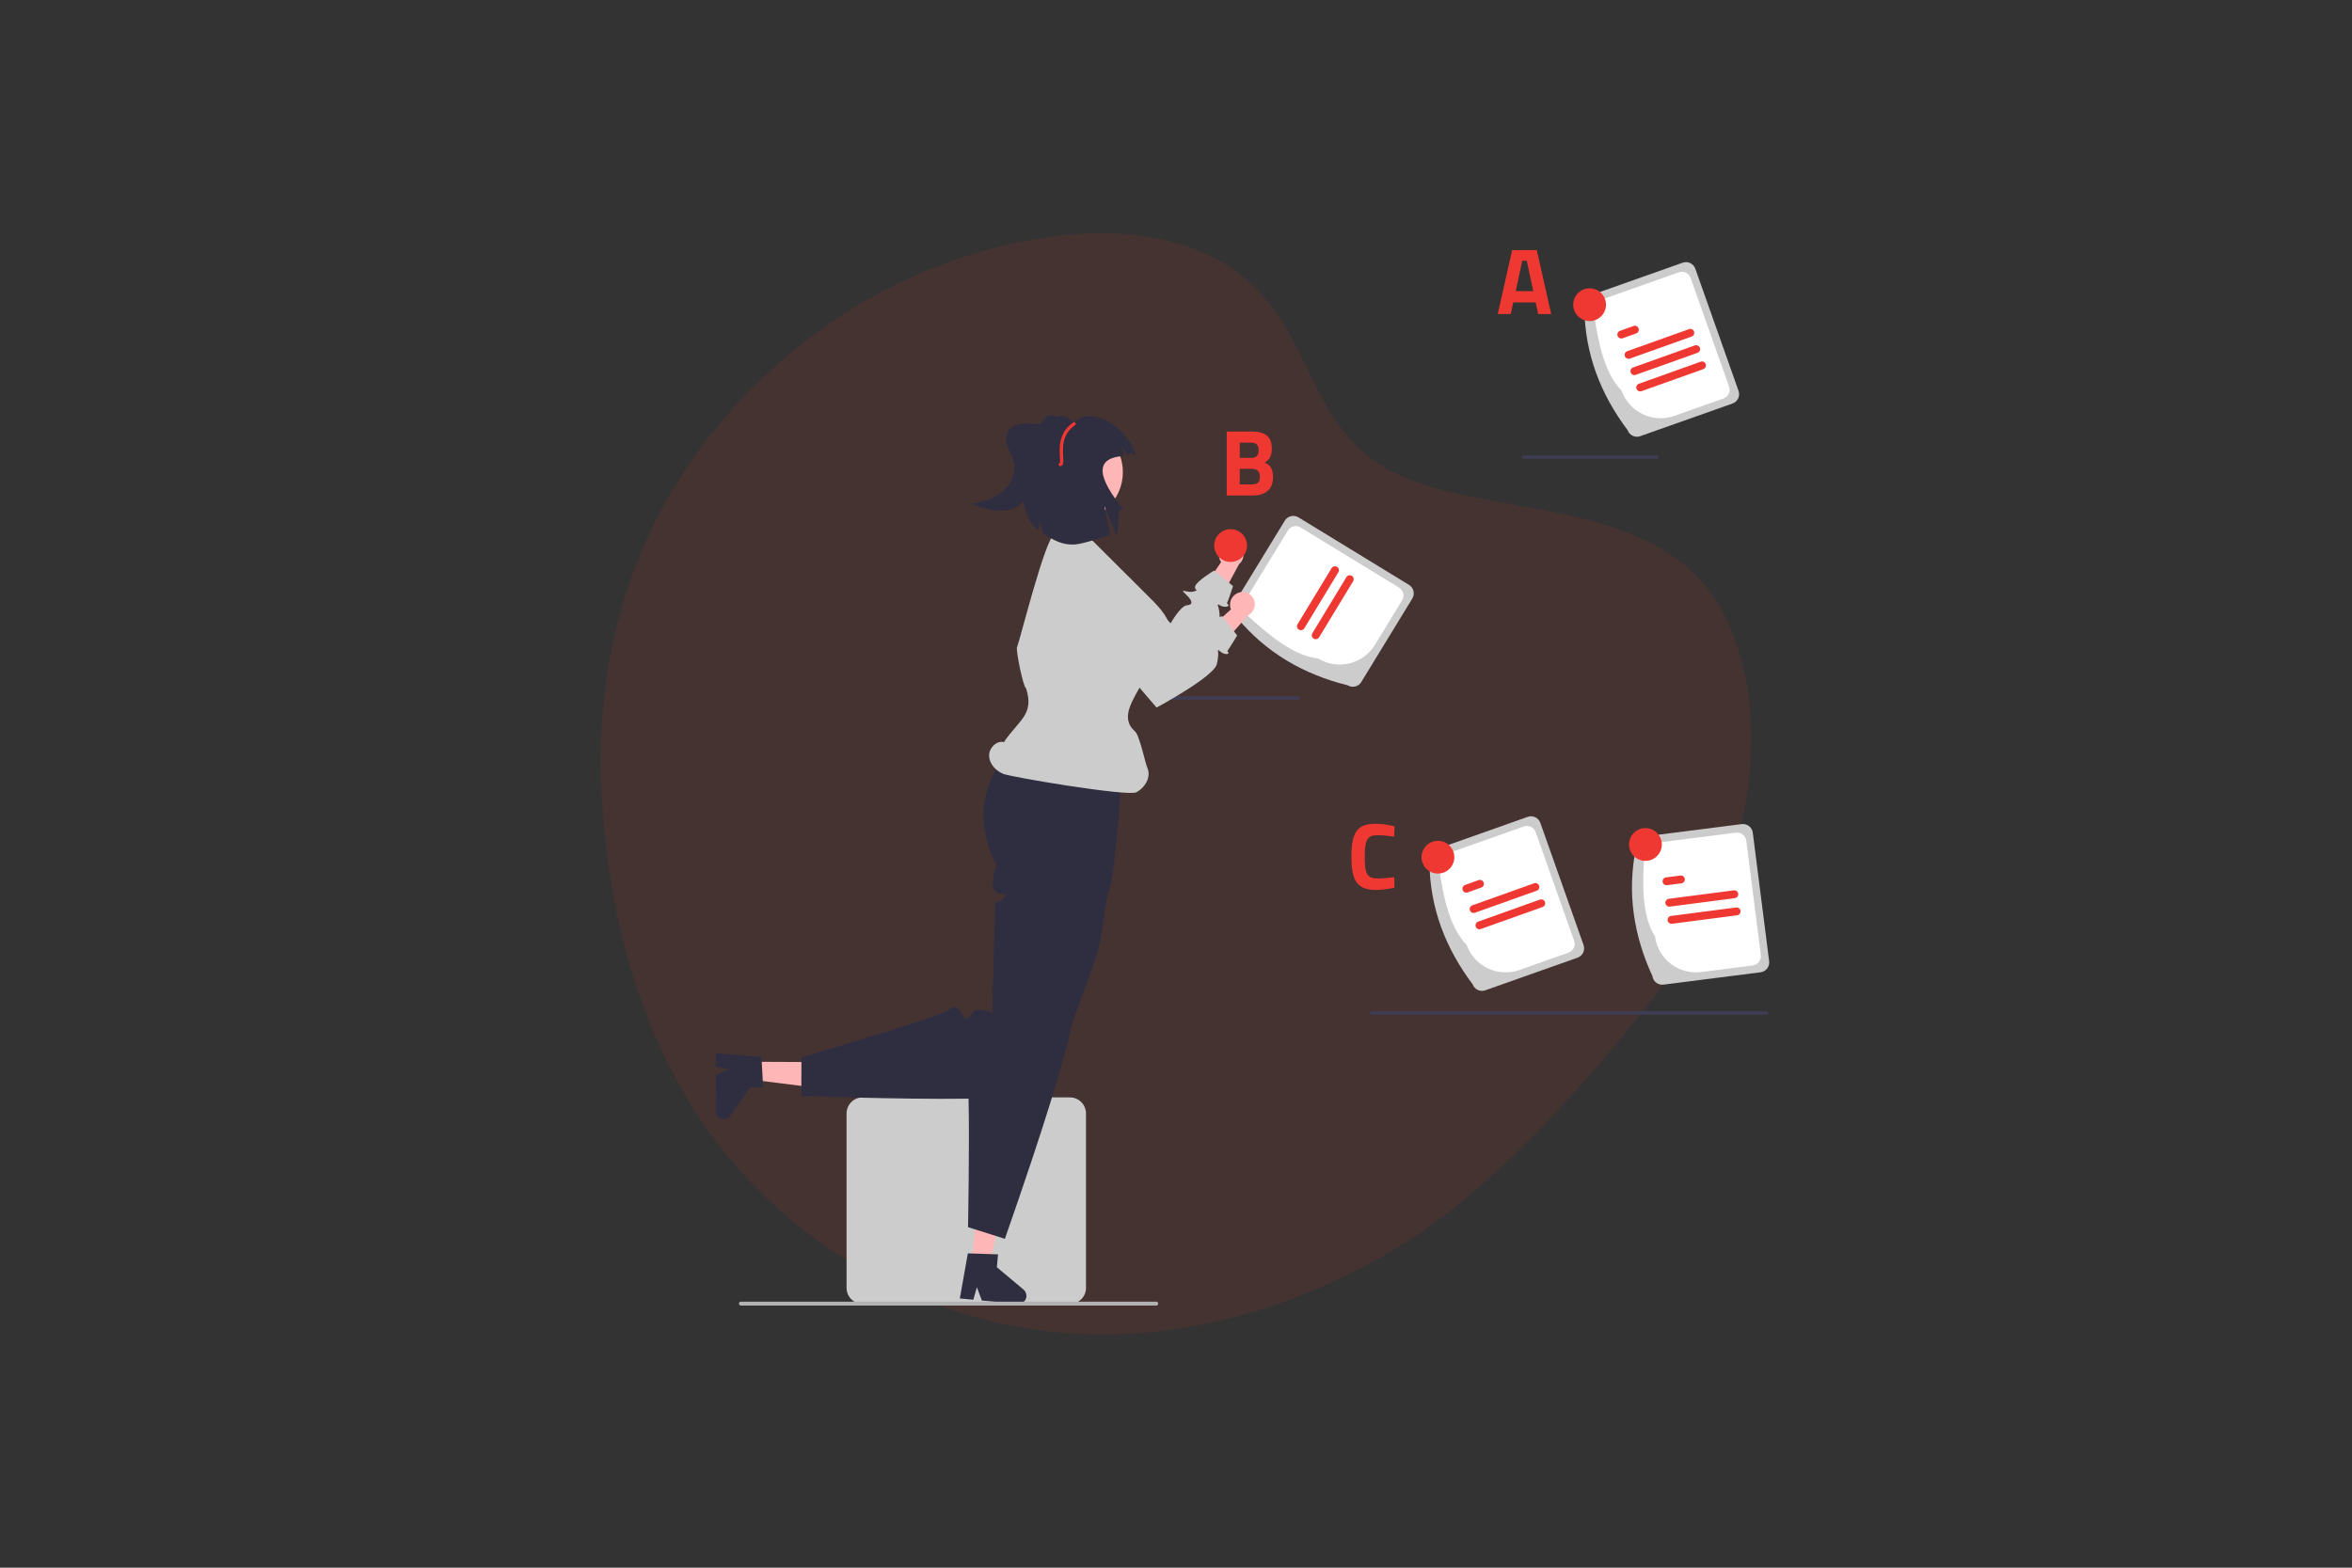 <?xml version="1.0" encoding="UTF-8"?> <svg xmlns="http://www.w3.org/2000/svg" viewBox="0 0 900 600"><rect x="0" y="0" width="900" height="600" fill="#333333" stroke="none"/><defs><style>.cls-1{opacity:.1;}.cls-1,.cls-2{fill:#ee3831;}.cls-3{fill:#fff;}.cls-4{fill:#ffb6b6;}.cls-5{fill:#b3b3b3;}.cls-6{fill:#ccc;}.cls-7{fill:#3f3d56;}.cls-8{fill:#2f2e41;}</style></defs><g id="Layer_1"><path class="cls-1" d="M229.99,298.48c1.64,49.54,14.83,100.98,45.72,140.55,26.68,34.18,65.88,58.53,108.25,67.69,53.27,11.52,108.02-2.65,153.69-31.02,48.13-29.9,106.46-105.05,117.77-127.79,15.43-34.41,20.93-76.29,5.68-109.85-16.7-36.75-58.51-40.34-93.32-47.02-16.69-3.2-34.85-7.32-47.63-19.33-15.85-14.88-20.81-37.74-33.84-54.75-27.3-35.63-80.06-31.05-118.2-18.41-39.53,13.09-74.21,38.67-99.24,71.83-28.03,37.13-40.41,81.81-38.87,128.1Z"></path></g><g id="Layer_4"><g><path class="cls-7" d="M445.53,267.77h51.1c.35,0,.63-.28,.63-.63s-.28-.63-.63-.63h-51.1c-.35,0-.63,.28-.63,.63s.28,.63,.63,.63Z"></path><path class="cls-4" d="M469.07,208.05c-2.35,1.19-3.32,4.04-2.19,6.42,.11,.23,.25,.45,.4,.66l-9.62,13.96,5.37,7.37,11.11-20.55c1.68-1.42,2.19-3.8,1.25-5.78-1.12-2.3-3.9-3.26-6.2-2.14-.04,.02-.08,.04-.11,.06Z"></path><path class="cls-6" d="M411.99,210.86h0c-4.02,2.3-5.42,7.43-3.12,11.45,.2,.35,.43,.69,.68,1.01l11.94,15.23,26.44,19.55s18.62-16.27,18.77-21.33-1.84-6.13,.15-5.06,3.81,.27,3.12-.3-.44-.63-.03-1.59,1.87-5.52,1.87-5.52l-7.26-5.93s-6.78,4.11-7.22,6.05,1.99,1.07-.45,1.93-6.05-1.65-3.16,1.08,2.8,4.04,.4,4.25-6.17,6.87-6.17,6.87l-25.83-26.29c-2.67-2.72-6.84-3.3-10.15-1.41Z"></path><path class="cls-6" d="M409.4,499.07h-79.3c-3.4,0-6.15-2.76-6.16-6.16v-66.75c0-3.4,2.76-6.15,6.16-6.16h79.3c3.4,0,6.15,2.76,6.16,6.16v66.75c0,3.4-2.76,6.15-6.16,6.16Z"></path><polygon class="cls-4" points="288.17 406.37 288.14 413.29 315.38 416.7 315.43 406.5 288.17 406.37"></polygon><path class="cls-8" d="M291.38,404.58l.64,11.55-4.95-.02-7.63,10.94c-.98,1.4-2.9,1.74-4.3,.77-.83-.58-1.33-1.53-1.32-2.55l.06-13.74,4.9-2.35-4.89-.95,.02-5.18,17.46,1.53Z"></path><path class="cls-6" d="M515.69,262.29c-16.73-4.16-31.09-12.35-42.32-25.86-1.78-1.09-2.34-3.42-1.26-5.21l19.53-31.96c1.09-1.78,3.42-2.34,5.21-1.26l42.32,25.86c1.78,1.09,2.34,3.42,1.26,5.21l-19.53,31.96c-1.09,1.78-3.42,2.34-5.21,1.26Z"></path><path class="cls-3" d="M504.4,252.03c-8.81-.96-17.96-8-27.21-16.63-1.67-1.02-2.2-3.2-1.18-4.88l16.79-27.47c1.02-1.67,3.2-2.2,4.88-1.18l37.66,23.02c1.67,1.02,2.2,3.2,1.18,4.88l-10.4,17.02c-4.56,7.44-14.27,9.78-21.72,5.24Z"></path><path class="cls-2" d="M512.12,219.02l-13.03,21.46c-.43,.71-1.36,.94-2.07,.51-.71-.43-.94-1.36-.51-2.07h0l13.03-21.46c.43-.71,1.36-.94,2.07-.51,.71,.43,.94,1.36,.51,2.07h0Z"></path><path class="cls-2" d="M517.78,222.46l-13.03,21.46c-.43,.71-1.36,.94-2.07,.5-.71-.43-.93-1.36-.5-2.07l13.03-21.46c.43-.71,1.36-.94,2.07-.5,.71,.43,.93,1.36,.5,2.07h0Z"></path><path class="cls-8" d="M429.67,291.05s-2.75,42.38-5.02,48.94c-2.47,7.1-2.15,17.88-5.85,28.21-1.14,3.19-2.31,6.42-3.48,9.63-.23,.65-.47,1.29-.7,1.94-1.52,4.17-3.05,8.28-4.51,12.15-.21,.55-.41,1.09-.61,1.62,0,.01,0,.03-.01,.03-4.81,12.64-8.92,22.59-10.57,24.23-1.76,1.76-13.63,2.48-28.3,2.69-27.19,.36-64-1.07-64-1.07l.06-14.79s.33-.09,.93-.28c1.12-.33,3.21-.93,5.94-1.74,11.4-3.36,34-10.13,44.35-13.87,2.92-1.05,4.87-1.87,5.31-2.3,2.57-2.51,3.71,0,5.34,2.51s2.13,0,4.27-1.84,6.94,.69,6.94,.69c0,0,.04-1.67,.11-4.33,.1-3.93,.25-10.04,.4-16.16t0,0c.06-2.3,.11-4.61,.16-6.79,.04-1.69,.08-3.32,.12-4.83,.1-4.51,.17-7.93,.17-8.78,0-2.79,0-.62,2.2-2.3,.33-.26,.64-.54,.93-.83,.47-.42,.9-.88,1.29-1.38,.16-.35-.85,.13-2.16-.14-.71-.14-1.37-.48-1.9-.97-2.77-2.49,.22-10.13,.22-10.13-6.29-12.58-5.84-22.89-2.89-30.84,2.2-5.71,5.69-10.82,10.2-14.95,1.72-1.63,3.59-3.1,5.58-4.38l.19-1.04,2.13-11.5c4.65-2.59,10.03-3.56,15.3-2.78,3.94,.57,7.76,1.81,11.29,3.66,2.88,1.45,5.59,3.23,8.06,5.3l-1.51,16.45Z"></path><polygon class="cls-4" points="371.86 483.06 378.74 483.7 384.54 456.87 374.38 455.92 371.86 483.06"></polygon><path class="cls-8" d="M391.68,493.58l-10.23-8.57,.46-4.93-2.38-.08-7.37-.24-1.81-.06-3.07,17.26,5.16,.48,1.37-4.79,1.9,5.1,13.69,1.27c1.7,.16,3.21-1.09,3.36-2.79,.09-1.01-.31-2-1.09-2.65h0Z"></path><path class="cls-8" d="M410.12,391.92c-2.62,14.26-13.7,47.67-20.41,67.23-3.06,8.94-5.19,14.98-5.19,14.98l-3.48-1.1-5.87-1.86-2.15-.68-2.6-.82s.61-32.14,.2-49.19c-.14-5.5-.38-9.42-.77-10.2-1.63-3.2,1.1-3.54,3.98-4.35,2.89-.81,.63-2.03-.49-4.62-.76-1.73,.73-4.03,1.79-5.35,.29-.37,.6-.72,.93-1.06,0,0-7.34-2.5-15.64-5.31,0,0,0,0,0,0-.83-.28-1.68-.56-2.52-.85,2.92-1.05,4.87-1.87,5.31-2.3,2.57-2.51,3.71,0,5.34,2.51s2.13,0,4.27-1.84,6.94,.69,6.94,.69c0,0,.04-1.67,.11-4.33,.1-3.93,.25-10.04,.4-16.16t0,0c.06-2.3,.11-4.61,.16-6.79,4.42,3.39,8.72,6.71,12.61,9.79,0,0,.02,.01,.02,.03,9.36,7.39,16.38,13.33,17.36,15.21,.45,.85,.29,3.12-.31,6.39Z"></path><path class="cls-6" d="M384.43,284.07c-2.94-.9-6.03,2.13-5.95,5.21s2.54,5.68,5.37,6.89,47.66,8.76,50.97,7.05,5.73-5.8,4.26-9.23c-.94-2.21-2.98-12.48-4.78-14.07-6.07-5.34-.5-12.3,3.25-19.47,3.32-6.34,10.47-11.18,10.39-18.33-.05-5.14-3.94-9.33-7.58-12.96l-11.57-11.54-10.99-10.95c-2.35-2.34-12.42-3.58-14.22-2.49-3.77,2.27-13.09,40.15-14.43,43.6-.43,1.11,2.35,15.3,3.49,15.66,3.13,9.93-2.38,11.84-8.36,20.35"></path><path class="cls-4" d="M474.35,226.73c-2.55,.64-4.13,3.19-3.57,5.76,.06,.25,.14,.5,.24,.73l-12.5,11.45,3.58,8.39,15.42-17.54c1.96-1.01,2.99-3.21,2.51-5.36-.58-2.49-3.07-4.05-5.57-3.47h0s-.08,.02-.12,.03Z"></path><path class="cls-6" d="M418.09,216.72h0c-4.44,1.34-6.94,6.03-5.6,10.46,.12,.39,.26,.77,.44,1.14l8.23,17.52,21.4,24.96s21.79-11.69,23.06-16.59-.43-6.38,1.28-4.9,3.65,1.11,3.11,.41-.29-.71,.33-1.56,3.06-4.96,3.06-4.96l-5.75-7.4s-7.53,2.49-8.39,4.28,1.7,1.49-.87,1.78-5.52-2.96-3.32,.34c2.21,3.31,1.82,4.57-.56,4.23s-7.55,5.31-7.55,5.31l-19.29-31.4c-2-3.25-5.93-4.74-9.58-3.64Z"></path><circle class="cls-4" cx="410.91" cy="180.68" r="18.76"></circle><path class="cls-8" d="M396.42,166.81c.19-1.69,1.35-3.78,2.16-5.27s2.36-2.72,4.06-2.61c1.41,.16,2.64,1,3.31,2.25,.65,1.24,1,2.61,1.03,4.01,.36,6.31-2.15,12.45-6.82,16.7-1.31,1.18-2.9,2.23-4.66,2.27-1.62-.04-3.16-.73-4.26-1.92-2.86-2.86-3.29-7.57-1.76-11.31s2.21-5.2,5.7-7.25"></path><path class="cls-8" d="M422.77,193.79c-.31,1.67,2.57,9.61,1.65,11.04,0,0-9.55,3.32-13.2,3.56-4.46,.29-8.05-1.54-12.22-4.3-.08-1.49-.51-2.95-1.26-4.24,.06,1-.14,2-.59,2.9-6.11-4.87-8.41-18.26-2.36-24.48l6.27-14.43c-1.88,.63,3.8-9.07,9.79-2.05,7.5-7.64,22.02,3.36,23.84,13.18-1.75-2.22-2.66-1.96-3.11-.43-.52-1.29-1.33-2.43-2.38-3.33,.52,1.03,.79,2.18,.78,3.33-11.83,.73-9.63,8.71,.07,20.67-3.59-2.23-1.17,7.39-3.08,9.68-.09-1.61-3.85-9.54-4.19-11.1Z"></path><path class="cls-7" d="M524.86,388.31h151.1c.35,0,.63-.28,.63-.63s-.28-.63-.63-.63h-151.1c-.35,0-.63,.28-.63,.63s.28,.63,.63,.63Z"></path><path class="cls-7" d="M582.9,175.59h51.1c.35,0,.63-.28,.63-.63s-.28-.63-.63-.63h-51.1c-.35,0-.63,.28-.63,.63s.28,.63,.63,.63Z"></path><path class="cls-6" d="M622.81,164.63c-10.36-13.78-16.35-29.19-16.54-46.76-.7-1.97,.34-4.13,2.31-4.83l35.31-12.5c1.97-.69,4.13,.34,4.83,2.31l16.54,46.76c.7,1.97-.34,4.13-2.31,4.83l-35.31,12.5c-1.97,.7-4.13-.34-4.83-2.31Z"></path><path class="cls-3" d="M620.52,149.55c-6.23-6.3-8.9-17.54-10.64-30.06-.65-1.85,.32-3.87,2.16-4.53l30.35-10.74c1.85-.65,3.87,.32,4.53,2.16l14.72,41.61c.65,1.85-.32,3.87-2.16,4.53l-18.8,6.65c-8.22,2.9-17.24-1.41-20.16-9.62Z"></path><path class="cls-2" d="M647.32,128.8l-23.64,8.44c-.78,.28-1.65-.13-1.92-.91-.28-.78,.13-1.65,.91-1.92l23.64-8.44c.78-.28,1.64,.13,1.92,.92,.28,.78-.13,1.64-.91,1.92h0Z"></path><path class="cls-2" d="M626.11,127.6l-5.2,1.86c-.78,.28-1.65-.13-1.93-.91s.13-1.65,.91-1.93h0l5.2-1.86c.78-.28,1.64,.13,1.92,.92,.28,.78-.13,1.64-.91,1.92Z"></path><path class="cls-2" d="M651.78,141.27l-23.64,8.44c-.78,.28-1.64-.13-1.92-.92-.28-.78,.13-1.64,.91-1.92l23.64-8.44c.78-.28,1.64,.13,1.92,.92,.28,.78-.13,1.64-.91,1.92Z"></path><path class="cls-2" d="M649.55,135.03l-23.64,8.44c-.78,.28-1.65-.13-1.92-.91-.28-.78,.13-1.65,.91-1.92l23.64-8.44c.78-.28,1.65,.13,1.93,.91s-.13,1.65-.91,1.93h0Z"></path><circle class="cls-2" cx="608.27" cy="116.61" r="6.27"></circle><path class="cls-6" d="M563.51,376.72c-10.36-13.78-16.35-29.19-16.54-46.76-.69-1.97,.34-4.13,2.31-4.83l35.31-12.5c1.97-.69,4.13,.34,4.83,2.31l16.54,46.76c.7,1.97-.34,4.13-2.31,4.83l-35.31,12.49c-1.97,.7-4.13-.34-4.83-2.31Z"></path><path class="cls-3" d="M561.23,361.64c-6.23-6.3-8.9-17.54-10.64-30.06-.65-1.85,.32-3.87,2.16-4.53l30.35-10.74c1.85-.65,3.87,.32,4.53,2.16l14.72,41.61c.65,1.85-.32,3.87-2.16,4.53l-18.8,6.65c-8.22,2.9-17.24-1.41-20.16-9.62Z"></path><path class="cls-2" d="M588.03,340.89l-23.64,8.44c-.78,.28-1.65-.13-1.92-.91-.28-.78,.13-1.64,.91-1.92l23.64-8.44c.78-.28,1.64,.13,1.92,.92,.28,.78-.13,1.64-.91,1.92h0Z"></path><path class="cls-2" d="M566.81,339.69l-5.2,1.86c-.78,.28-1.64-.13-1.92-.92-.28-.78,.13-1.64,.91-1.92l5.2-1.86c.78-.28,1.65,.12,1.93,.91,.28,.78-.12,1.65-.91,1.93h0Z"></path><path class="cls-2" d="M590.26,347.13l-23.64,8.44c-.78,.28-1.65-.13-1.92-.91-.28-.78,.13-1.64,.91-1.92l23.64-8.44c.78-.28,1.65,.12,1.93,.91,.28,.78-.12,1.65-.91,1.93h0Z"></path><circle class="cls-2" cx="550.23" cy="328.07" r="6.27"></circle><path class="cls-6" d="M632.3,373.57c-7.2-15.66-9.79-31.99-6.26-49.2-.26-2.07,1.21-3.97,3.28-4.23l37.16-4.73c2.07-.26,3.97,1.21,4.23,3.28l6.26,49.2c.26,2.07-1.21,3.97-3.28,4.23l-37.16,4.73c-2.07,.26-3.97-1.21-4.23-3.28Z"></path><path class="cls-3" d="M633.26,358.35c-4.75-7.48-4.98-19.02-4.02-31.63-.24-1.94,1.13-3.72,3.07-3.97l31.94-4.06c1.94-.24,3.72,1.13,3.97,3.07l5.57,43.78c.24,1.94-1.13,3.72-3.07,3.97l-19.78,2.52c-8.65,1.09-16.55-5.03-17.66-13.68Z"></path><path class="cls-2" d="M663.85,343.75l-24.89,3.24c-.82,.11-1.58-.48-1.69-1.3-.11-.82,.47-1.58,1.3-1.69l24.89-3.24c.83-.1,1.58,.48,1.68,1.3,.1,.82-.47,1.57-1.3,1.68h0Z"></path><path class="cls-2" d="M643.37,338.08l-5.48,.71c-.83,.1-1.58-.48-1.68-1.3-.1-.82,.47-1.57,1.3-1.68l5.48-.71c.82-.11,1.58,.47,1.69,1.29,.11,.82-.47,1.58-1.29,1.69h0Z"></path><path class="cls-2" d="M664.71,350.31l-24.89,3.24c-.82,.11-1.58-.48-1.69-1.3-.11-.82,.47-1.58,1.3-1.69l24.89-3.24c.82-.11,1.58,.47,1.69,1.29,.11,.82-.47,1.58-1.29,1.69h0Z"></path><circle class="cls-2" cx="629.63" cy="323.21" r="6.27"></circle><circle class="cls-2" cx="470.9" cy="208.79" r="6.27"></circle><path class="cls-2" d="M405.7,178.42c-.35,0-.63-.28-.63-.63,0-.28,.19-.53,.46-.6,.16-.27,.1-1.41,.04-2.34-.2-3.47-.55-9.27,5.09-13.18,.28-.2,.68-.13,.87,.16s.13,.68-.16,.87c-5.05,3.51-4.75,8.67-4.55,12.08,.11,1.95,.2,3.36-.99,3.63-.05,.01-.09,.02-.14,.02Z"></path><path class="cls-5" d="M282.76,498.93c0,.41,.33,.75,.74,.75h158.94c.41,0,.75-.33,.75-.75s-.33-.75-.75-.75h-158.94c-.41,0-.75,.33-.75,.74h0Z"></path><path class="cls-8" d="M405.99,164.71c-3.83-1.59-7.91-2.49-12.05-2.67-3.29-.14-7.21,.59-8.54,3.6-.81,1.82-.38,3.96,.36,5.81s1.78,3.6,2.21,5.55c.92,4.2-1.26,8.65-4.61,11.34s-7.67,3.88-11.94,4.42c3.2,1.19,6.46,2.39,9.86,2.67s7.04-.46,9.58-2.74c2.75-2.47,3.81-6.31,4.28-9.98s.49-7.45,1.74-10.93,4.1-6.73,7.78-7.03"></path><path class="cls-2" d="M578.63,95.71h9.43l5.51,24.48h-4.97l-.97-4.43h-8.57l-.97,4.43h-4.97l5.51-24.48Zm1.37,15.73h6.7l-2.48-11.63h-1.73l-2.48,11.63Z"></path><path class="cls-2" d="M479.03,165.16c4.93,0,7.63,1.8,7.63,6.48,0,2.77-.76,4.18-2.7,5.4,2.09,.9,3.17,2.41,3.17,5.58,0,4.9-3.06,7.02-7.96,7.02h-9.75v-24.48h9.61Zm-4.64,4.25v5.83h4.43c1.94,0,2.81-1.01,2.81-2.95s-.97-2.88-2.84-2.88h-4.39Zm0,10.01v5.98h4.54c2.05,0,3.17-.61,3.17-3.02,0-2.02-1.19-2.95-3.17-2.95h-4.54Z"></path><path class="cls-2" d="M533.61,339.78c-1.66,.36-4.9,.83-7.13,.83-7.56,0-9.36-4.1-9.36-12.67,0-9.29,2.09-12.67,9.36-12.67,2.56,0,5.65,.61,7.16,.97l-.14,3.96c-1.66-.25-4.68-.54-6.3-.54-3.78,0-4.97,1.33-4.97,8.28,0,6.59,.86,8.28,5.11,8.28,1.66,0,4.72-.29,6.16-.5l.11,4.07Z"></path></g></g></svg> 